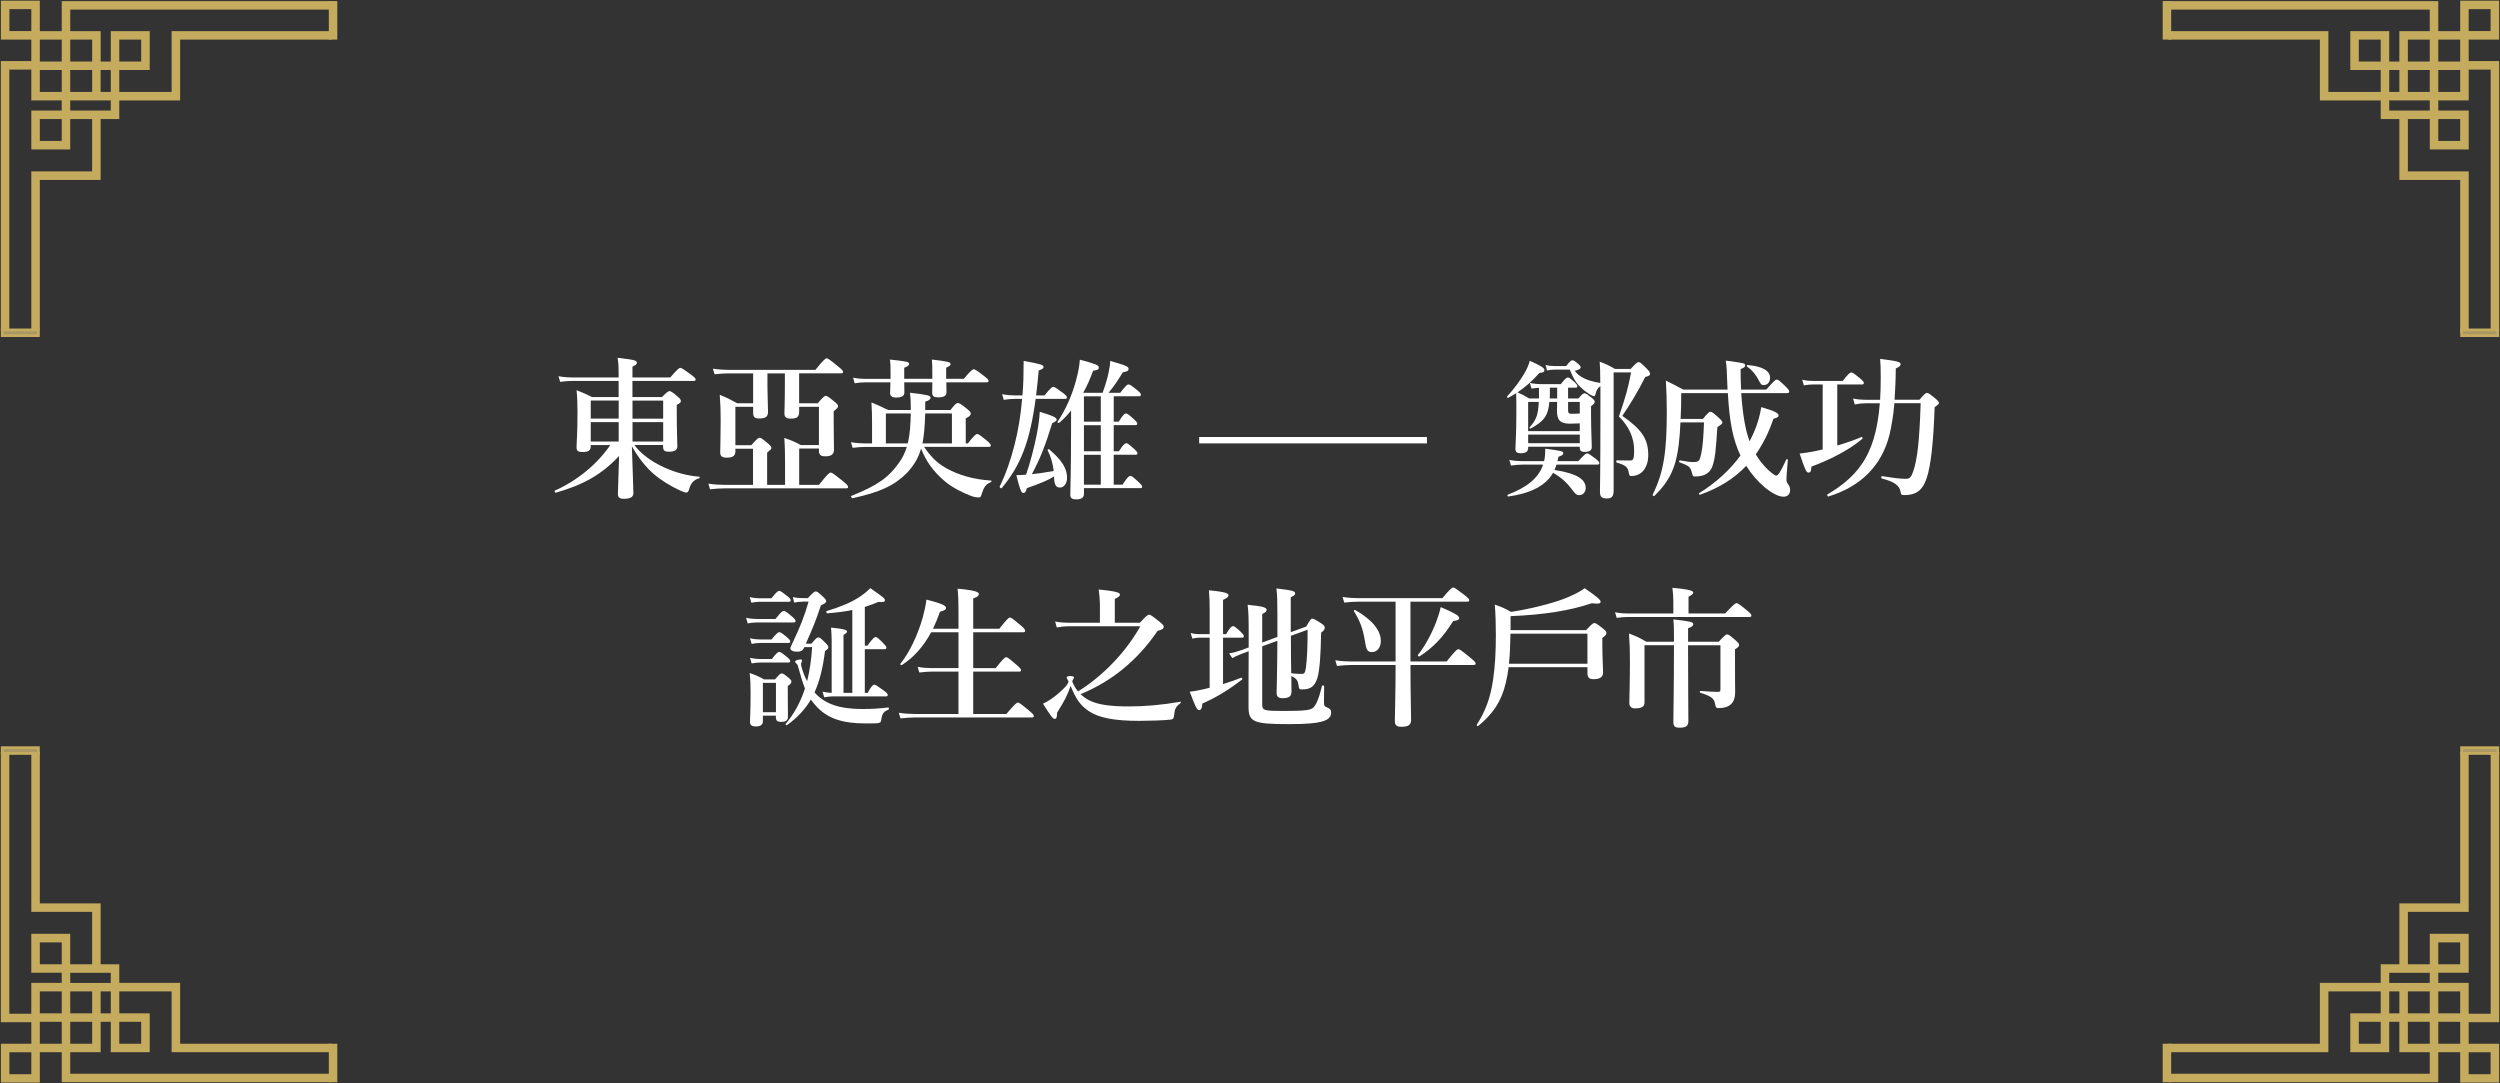 <?xml version="1.0" encoding="UTF-8"?>
<svg xmlns="http://www.w3.org/2000/svg" version="1.1" viewBox="0 0 1200 520">
  <rect x="0" y="0" width="1200" height="520" fill="#333333" stroke="none"/>
  <defs>
    <style>
      .cls-1 {
        fill: #c5ab5e;
      }

      .cls-1, .cls-2 {
        stroke: #c5ab5e;
        stroke-miterlimit: 10;
        stroke-width: 1.34px;
      }

      .cls-3 {
        fill: #aa9765;
      }

      .cls-4 {
        fill: #fff;
      }

      .cls-2 {
        fill: none;
      }
    </style>
  </defs>
  <!-- Generator: Adobe Illustrator 28.7.1, SVG Export Plug-In . SVG Version: 1.2.0 Build 142)  -->
  <g>
    <g id="_レイヤー_1" data-name="レイヤー_1">
      <g>
        <path class="cls-4" d="M304.55,213.63c2.84,4.01,8.02,7.87,14.07,10.64,5.39,2.48,11.44,4.15,16.98,4.52.36,0,.36.73,0,.8-2.33.58-3.94,2.19-4.67,4.74-.29,1.38-.88,2.11-1.46,2.11-.51,0-1.53-.36-2.92-.95-4.59-2.11-8.97-4.74-12.83-8.02-4.01-3.57-7.43-7.95-10.42-13.27.29,9.26.73,20.63.73,22.52s-1.6,2.7-4.45,2.7c-2.19,0-2.99-.65-2.99-2.33,0-1.89.37-10.06.58-18.22-8.82,9.33-17.42,13.85-30.4,17.64-.36.07-.8-.88-.44-1.02,10.79-4.81,20.34-12.68,26.6-21.87h-9.4v.73c0,1.9-1.17,2.62-4.01,2.62-1.97,0-2.77-.58-2.77-2.12,0-2.77.44-5.61.44-16.98,0-3.5-.07-7-.44-10.57,3.5,1.38,4.01,1.6,7.43,3.28h12.76v-7.73h-22.45c-1.68,0-3.35.15-5.61.44l-.8-2.7c2.55.44,4.52.58,6.41.58h22.45v-.44c0-5.03-.07-6.56-.51-8.97,8.31.95,9.26,1.24,9.26,2.41,0,.66-.51,1.02-2.11,1.82v5.18h18.15c3.43-4.01,4.3-4.59,4.81-4.59.66,0,1.53.58,5.1,3.21,1.68,1.24,2.26,1.82,2.26,2.33s-.22.73-.95.73h-29.38v7.73h14.14c2.48-2.41,3.06-2.84,3.64-2.84.73,0,1.31.44,3.86,2.55,1.17,1.02,1.6,1.53,1.6,2.11,0,.8-.36,1.09-1.97,1.97v3.28c0,8.67.29,14.58.29,16.55,0,1.82-1.24,2.62-4.01,2.62-2.19,0-2.84-.58-2.84-2.48v-.73h-13.78ZM283.56,192.27v8.67h13.41v-8.67h-13.41ZM296.97,202.62h-13.41v9.33h13.41v-9.33ZM303.6,200.95h14.72v-8.67h-14.72v8.67ZM318.33,211.95v-9.33h-14.72v9.33h14.72Z"/>
        <path class="cls-4" d="M383.61,193.58h8.89c2.7-3.13,3.28-3.57,3.86-3.57.73,0,1.31.44,4.16,2.77,1.31,1.09,1.75,1.6,1.75,2.19,0,.51-.22.95-2.11,2.41v2.84c0,8.02.15,13.7.15,15.53,0,2.48-1.39,3.28-4.23,3.28-2.19,0-2.99-.8-2.99-2.7v-1.02h-9.48v17.42h9.48c4.23-5.32,5.1-5.9,5.61-5.9.66,0,1.46.58,5.83,4.08,1.97,1.6,2.55,2.26,2.55,2.77s-.22.73-.95.73h-58.24c-2.11,0-4.23.15-7.07.44l-.8-2.7c3.06.44,5.39.58,7.73.58h13.7v-17.35h-8.46v1.31c0,2.19-1.46,2.99-4.08,2.99-2.26,0-3.21-.66-3.21-2.48,0-2.04.22-6.85.22-15.09,0-4.88-.07-7.65-.44-12.61,4.01,1.68,4.59,1.97,8.38,4.08h7.65v-14.36h-11.81c-2.04,0-4.01.14-6.71.44l-.8-2.7c3.06.44,5.32.58,7.58.58h41.62c4.01-4.96,4.88-5.54,5.39-5.54.66,0,1.46.58,5.47,3.86,1.82,1.46,2.41,2.11,2.41,2.62s-.22.73-.95.73h-20.12v14.36ZM368.37,179.22v6.2c0,4.52.29,10.21.29,12.1,0,2.48-1.09,3.35-4.23,3.35-2.11,0-2.92-.66-2.92-2.7v-2.92h-8.53v18.44h7.65c2.77-3.13,3.35-3.57,3.94-3.57.73,0,1.31.44,4.01,2.7,1.24,1.09,1.68,1.6,1.68,2.19,0,.51-.22.73-2.04,2.26v15.45h8.6v-10.93c0-3.86-.07-7.73-.36-11.59,3.72,1.31,4.3,1.53,7.95,3.43h8.67v-18.37h-9.48v2.33c0,2.55-1.02,3.35-4.16,3.35-1.97,0-2.92-.73-2.92-2.4,0-1.46.22-5.83.22-14.65v-4.66h-8.38Z"/>
        <path class="cls-4" d="M443.59,214.5c2.84,4.23,5.83,7.58,10.57,10.21,5.98,3.35,12.97,5.39,21.58,5.98.36,0,.22.58-.15.73-2.41,1.09-3.28,2.26-4.3,5.47-.44,1.68-.73,1.9-1.68,1.9-.58,0-2.04-.22-3.28-.66-4.16-1.53-9.4-4.23-12.68-7-5.69-4.74-9.4-10.13-11.52-15.82-1.38,4.74-3.57,8.24-6.92,11.81-6.05,5.98-12.32,8.97-25.95,12.03-.36.07-1.02-.95-.66-1.09,12.39-4.96,17.86-8.75,22.89-15.89,1.68-2.33,2.92-4.81,3.79-7.65h-19.9c-1.82,0-3.64.15-6.12.44l-.8-2.7c2.7.44,4.74.58,6.78.58h3.35v-9.4c0-3.43-.07-6.85-.29-10.28,3.79,1.6,4.37,1.89,8.02,3.64h10.86v-1.09c0-2.77-.07-4.3-.37-7.21,8.46,1.02,9.84,1.31,9.84,2.4,0,.8-.8,1.38-2.55,1.89v4.01h12.1c2.33-2.92,2.92-3.35,3.5-3.35.73,0,1.46.37,4.52,2.84,1.39,1.09,1.75,1.68,1.75,2.26,0,.73-.58,1.31-2.41,2.26v12.03h1.02c3.06-3.94,3.94-4.52,4.45-4.52.66,0,1.46.58,4.59,3.13,1.38,1.17,1.97,1.82,1.97,2.33s-.22.73-.95.73h-31.05ZM454.24,183.53c0,2.4.07,4.08.07,4.81,0,1.6-1.24,2.4-4.01,2.4-1.9,0-2.84-.58-2.84-2.11,0-.51.07-1.97.07-5.1h-13.49c.07,2.4.07,4.08.07,4.81,0,1.75-1.31,2.48-3.94,2.48-1.97,0-2.92-.66-2.92-2.26,0-.66.15-2.19.15-5.03h-12.54c-1.39,0-2.77.14-4.59.44l-.8-2.7c2.19.44,3.79.58,5.39.58h12.61v-1.97c0-4.16,0-4.96-.29-7.29,8.31.88,9.18,1.09,9.18,2.11,0,.66-.58,1.17-2.33,1.82v5.32h13.49c0-6.05,0-6.63-.22-9.26,7.87.95,8.97,1.17,8.97,2.26,0,.51-.44.87-2.11,1.68v5.32h8.46c3.35-4.01,4.23-4.59,4.74-4.59.66,0,1.53.58,4.96,3.21,1.6,1.24,2.19,1.82,2.19,2.33s-.22.73-.95.73h-19.32ZM425.22,198.47v14.36h10.5c1.17-4.67,1.31-9.55,1.46-14.36h-11.95ZM444.1,198.47c-.22,7.14-.66,11.08-1.31,14.36h14.14v-14.36h-12.83Z"/>
        <path class="cls-4" d="M497.11,191.47c-2.77,20.7-7.29,32.07-16.33,42.86-.22.29-1.09-.44-.95-.73,3.06-6.27,5.39-13.05,7.22-20.34,1.75-6.85,2.92-14.14,3.57-21.79h-3.57c-1.6,0-3.13.14-5.25.44l-.8-2.7c2.41.44,4.23.58,6.05.58h3.72l.07-.73c.36-4.45.51-8.96.51-15.82,8.09,1.46,9.55,1.89,9.55,2.91,0,.66-.51,1.02-2.33,1.68-.36,4.3-.8,8.31-1.24,11.95h4.08c2.77-3.5,3.64-4.08,4.15-4.08.66,0,1.53.58,4.59,2.84,1.38,1.09,1.97,1.68,1.97,2.19s-.22.73-.95.73h-14.07ZM492.88,234.33c-.36,1.68-.88,2.33-1.68,2.33-.95,0-1.68-1.68-3.35-8.6,1.46,0,2.99-.07,4.67-.22,2.04-5.98,3.86-12.9,5.1-19.17.8-4.15,1.31-7.95,1.46-11.01,5.9,1.75,8.16,2.77,8.16,3.79q0,.65-2.19,1.68c-3.13,10.35-5.9,17.35-9.77,24.49,3.5-.44,7-.88,10.5-1.53-.44-3.79-1.38-6.85-2.92-9.99-.15-.29.44-.66.73-.44,6.12,5.25,8.6,9.18,8.6,13.7,0,2.62-1.46,4.67-3.43,4.67-1.75,0-2.62-1.24-2.77-4.16,0-.44,0-.8-.07-1.17-2.84,1.82-6.56,3.35-13.05,5.61ZM529.25,188.55c1.31-3.64,2.19-6.63,2.77-9.19.51-2.26.8-4.23.88-6.12,7.65,2.19,8.82,2.7,8.82,3.86,0,.87-.66,1.24-2.77,1.6-2.48,4.08-4.01,6.41-6.85,9.84h5.61c2.77-3.57,3.35-4.01,3.94-4.01.73,0,1.31.44,4.23,2.77,1.31,1.09,1.75,1.6,1.75,2.19,0,.51-.29.73-1.09.73h-11.95v12.17h2.41c2.04-3.35,2.92-3.94,3.43-3.94.66,0,1.38.58,3.86,2.77,1.02.95,1.6,1.6,1.6,2.11s-.22.73-.95.73h-10.35v12.54h2.48c2.11-3.28,2.99-3.86,3.5-3.86.66,0,1.38.58,3.79,2.7,1.02.95,1.6,1.6,1.6,2.11s-.22.73-.95.73h-10.42v14.36h4.23c2.33-3.64,3.21-4.23,3.72-4.23.66,0,1.38.58,4.01,2.99,1.09,1.02,1.68,1.68,1.68,2.19s-.22.73-.95.73h-26.97v2.62c0,1.97-1.24,2.77-3.79,2.77-1.82,0-2.77-.58-2.77-2.12,0-5.25.36-10.5.36-31.63v-8.89c-1.75,2.19-3.64,4.16-5.69,5.9-.29.22-1.02-.22-.8-.51,3.79-5.54,7-12.83,8.89-19.9.95-3.43,1.6-6.85,1.82-9.91,7.44,1.97,9.11,2.62,9.11,3.79,0,.88-.51,1.17-2.77,1.53-1.31,3.72-2.84,7.22-4.74,10.57h9.33ZM528.38,202.4v-12.17h-8.09v12.17h8.09ZM520.29,216.62h8.09v-12.54h-8.09v12.54ZM520.29,232.65h8.09v-14.36h-8.09v14.36Z"/>
        <path class="cls-4" d="M684.93,212.83h-109.33v-3.06h109.33v3.06Z"/>
        <path class="cls-4" d="M738.69,186.15c-1.09.07-2.26.15-3.57.37l-.8-2.7c2.26.44,3.94.58,5.61.58h9.26c1.97-2.62,2.84-3.21,3.35-3.21.66,0,1.38.58,3.28,2.26.73.73,1.31,1.39,1.31,1.9s-.22.73-.95.73h-3.5v5.18h4.96c1.75-2.04,2.33-2.48,2.92-2.48.73,0,1.31.44,3.5,2.19.95.8,1.39,1.31,1.39,1.9,0,.66-.44,1.09-1.75,2.11v3.21c0,8.6.36,14.51.36,16.4,0,1.6-1.17,2.33-3.35,2.33-1.68,0-2.41-.58-2.41-1.75v-.73h-24.78v.58c0,1.75-1.24,2.55-3.57,2.55-1.82,0-2.55-.58-2.55-2.26,0-2.19.44-6.63.44-15.6,0-4.37.07-6.78-.07-11.01-1.17.8-2.48,1.53-3.79,2.26-.29.15-.8-.36-.58-.65,3.43-3.72,6.12-7.51,8.09-10.72,1.46-2.48,2.41-4.66,2.77-6.41,5.18,2.26,7.07,3.43,7.07,4.45,0,.88-.58,1.24-2.41,1.38-3.5,3.94-6.85,6.85-10.5,9.33,2.55,1.17,3.13,1.46,5.54,2.92h4.74v-5.1ZM747.14,223.03c-.29.88-.58,1.68-1.02,2.55,11.44,1.75,15.02,4.81,15.02,8.67,0,1.97-1.31,3.43-3.06,3.43-1.09,0-1.82-.44-2.92-1.9-2.92-4.08-5.69-6.56-9.69-8.82-.58.95-1.17,1.82-1.82,2.62-3.94,4.59-10.35,7.44-19.68,8.75-.36.07-.58-.73-.22-.88,9.48-3.64,14.87-8.16,16.91-14.43h-9.99c-1.6,0-3.21.15-5.39.44l-.8-2.7c2.41.44,4.15.58,5.98.58h10.71c.44-1.82.58-3.86.51-5.98,7.73,1.02,8.67,1.24,8.67,2.11,0,.8-.29,1.02-2.33,1.82-.15.73-.22,1.38-.44,2.04h10.06c2.77-3.13,3.64-3.72,4.16-3.72.66,0,1.46.58,4.15,2.62,1.17.95,1.75,1.53,1.75,2.04s-.22.73-.95.73h-19.61ZM733.51,192.93v14h24.78v-3.72c-1.6.07-3.94.15-4.67.15-4.59,0-6.27-1.53-6.27-6.2,0-1.09.07-2.7.07-4.23h-3.72c-.58,6.85-2.84,9.4-8.97,12.76-.29.15-.73-.29-.51-.58,2.99-3.35,4.08-5.61,4.37-11.96v-.22h-5.1ZM758.3,208.6h-24.78v4.15h24.78v-4.15ZM768.21,185.35c-1.17.73-1.9,1.82-2.33,3.64-.15.88-.36,1.17-.87,1.17-.29,0-1.02-.29-1.97-.88-1.38-.88-2.84-1.97-4.01-3.13-2.41-2.11-3.72-4.3-5.54-8.75h-6.92c-1.9.07-2.84.14-4.01.44l-.66-2.7c1.38.44,2.33.51,4.23.58h5.61c2.11-2.62,2.41-2.77,3.06-2.77.51,0,1.09.29,2.7,1.68.87.73,1.24,1.31,1.24,1.75,0,.58-.95,1.17-2.84,1.6,1.02,1.53,2.62,2.77,4.81,3.79,2.11.95,4.59,1.6,7.43,2.04,0-5.32-.07-7.14-.29-10.21,3.57,1.38,4.15,1.68,7.36,3.5h7.51c2.62-2.84,3.21-3.28,3.79-3.28.73,0,1.24.44,3.94,3.13,1.17,1.24,1.6,1.82,1.6,2.4,0,.8-.36,1.09-2.33,1.61-3.86,7.65-7.14,12.9-11.01,18.66,9.4,6.56,12.46,11.15,12.46,18.8,0,2.99-.8,5.54-2.19,7.29-1.38,1.75-3.43,2.77-5.9,2.77-.95,0-1.02-.14-1.39-2.19-.51-2.26-1.75-3.13-5.61-4.23-.36-.07-.36-1.09,0-1.09,2.19.07,4.81.07,6.41.07.58,0,.95-.07,1.24-.44.51-.51.66-1.82.66-4.59,0-5.83-2.48-11.37-7.29-16.11,3.35-9.84,4.37-13.56,5.83-21.14h-8.38v56.71c0,2.77-.88,3.79-3.21,3.79-2.48,0-3.35-.66-3.35-3.35,0-2.99.22-6.71.22-38.92v-11.66ZM747.44,191.25v-5.18h-3.5v1.46c0,1.38,0,2.62-.07,3.72h3.57ZM752.68,196.94c0,1.24.37,1.68,1.68,1.68,1.75,0,3.06-.07,3.94-.15v-5.54h-5.61v4.01Z"/>
        <path class="cls-4" d="M829.23,187.02c-.07-1.09-.07-2.19-.15-3.35-.22-5.47-.22-7.73-.73-10.57,8.97,1.17,9.33,1.24,9.33,2.33,0,.66-.66,1.24-2.19,1.68,0,3.57.07,6.85.22,9.91h12.1c3.86-4.37,4.45-4.81,5.03-4.81.73,0,1.24.44,4.23,3.28,1.31,1.31,1.75,1.9,1.75,2.48,0,.51-.29.73-1.09.73h-21.94c.73,10.72,2.04,17.79,4.01,23.11.8-1.46,1.46-2.92,2.11-4.37,1.68-3.86,2.84-7.87,3.5-12.03,6.2,1.82,8.31,2.84,8.31,4.01,0,.73-.51,1.02-2.48,1.6-2.19,6.49-5.03,12.17-8.46,17.06,1.6,2.77,3.64,5.32,6.05,7.58,1.9,1.68,3.13,2.62,3.72,2.62,1.02,0,2.04-1.68,4.88-7.73.15-.36.73-.14.73.22-.58,6.85-.66,8.16-.66,9.11,0,1.31.07,1.46,1.02,2.92.51.8.73,1.46.73,2.41,0,1.97-1.17,3.21-3.13,3.21-2.41,0-5.54-1.68-8.82-4.3-3.57-2.99-6.63-6.56-9.11-10.5-5.83,6.12-13.12,10.64-22.16,13.85-.36.14-.73-.51-.44-.73,8.16-5.1,14.87-11.23,19.83-18.08-3.64-7.8-5.25-15.89-6.05-29.96h-22.38c0,4.81-.07,8.16-.29,12.39h10.71c2.41-2.99,2.99-3.43,3.57-3.43.73,0,1.31.44,4.08,2.92,1.24,1.17,1.68,1.68,1.68,2.26,0,.51-.22.73-2.41,2.19-.73,11.59-1.09,14.72-2.26,18.44-.58,1.9-1.68,3.21-3.13,4.08-1.39.8-3.21,1.17-5.39,1.17-.95,0-1.09-.29-1.46-1.97-.8-2.7-1.24-3.06-5.98-4.88-.36-.14-.07-.95.29-.88,3.86.66,4.96.8,6.2.8,2.92,0,3.28-.44,4.08-4.52.58-2.84.95-6.78,1.24-14.51h-11.3c-.36,8.24-1.09,14.51-2.62,19.68-1.97,6.49-5.17,11.01-9.99,15.67-.29.22-.87-.37-.73-.66,2.62-5.32,4.37-10.5,5.39-16.84,1.02-6.12,1.39-13.41,1.39-23.03,0-5.69-.15-9.7-.44-14.87,4.01,1.97,4.59,2.26,8.31,4.3h21.28ZM846.58,184.84c-.95,0-1.17-.22-1.89-1.39-1.75-3.5-3.64-5.83-6.05-7.43-.29-.22-.22-.8.15-.8,7.43.58,10.86,2.92,10.86,6.12,0,2.04-1.24,3.5-3.06,3.5Z"/>
        <path class="cls-4" d="M874.9,184.54h-4.67c-1.31,0-2.62.15-4.37.44l-.8-2.7c2.04.44,3.57.58,5.1.58h14.36c2.7-3.5,3.57-4.08,4.08-4.08.66,0,1.46.58,4.23,2.84,1.24,1.02,1.82,1.68,1.82,2.19s-.22.73-.95.73h-11.81v29.3c4.3-1.24,8.46-2.7,11.66-4.08.36-.15.66.66.36.88-5.9,4.96-14.14,9.48-24.42,13.34-.15,2.33-.44,2.84-1.38,2.84-1.09,0-1.53-.95-4.3-9.11,2.26-.22,4.96-.66,7.8-1.24,1.09-.22,2.19-.51,3.28-.73v-31.2ZM909.31,193.58c-.51,5.76-1.24,10.21-2.26,14.72-3.64,15.02-13.63,25.15-29.45,30.03-.36.07-.73-.8-.44-1.02,7-4.08,12.25-8.53,16.18-14.07,5.25-7.43,7.95-16.76,8.97-29.67h-6.78c-1.6,0-3.13.15-5.25.58l-.8-2.84c2.33.44,4.01.58,5.76.58h7.22c.22-3.43.29-7.14.29-11.15s-.07-5.83-.29-8.46c8.38,1.02,9.84,1.46,9.84,2.55,0,.73-.58,1.24-2.33,2.04,0,1.68-.07,3.21-.07,4.66-.15,3.94-.29,7.36-.51,10.35h11.95c2.41-2.77,2.99-3.28,3.57-3.28.73,0,1.31.44,4.08,2.7,1.24,1.02,1.68,1.53,1.68,2.11,0,.51-.22.73-2.04,2.04-.58,16.69-1.75,27.7-3.79,33.97-.88,2.62-1.97,4.59-3.43,5.9-1.82,1.61-4.23,2.33-7.36,2.33-1.38,0-1.6-.29-1.82-1.75-.51-2.92-3.21-4.81-8.97-6.2-.36-.07-.29-1.24.07-1.17,5.1.8,8.31,1.31,11.52,1.31,1.82,0,2.48-.73,3.5-3.57,1.97-5.76,2.99-14.58,3.57-32.73h-12.61Z"/>
        <path class="cls-4" d="M372.24,297.1c2.55-3.28,3.43-3.86,3.94-3.86.66,0,1.46.58,4.01,2.7,1.09.95,1.68,1.6,1.68,2.12s-.22.73-.95.73h-17.93c-1.24,0-2.48.14-4.08.44l-.8-2.7c1.97.44,3.43.58,4.88.58h9.26ZM370.28,287.18c2.33-2.99,3.21-3.57,3.72-3.57.66,0,1.46.58,3.94,2.55,1.02.8,1.6,1.46,1.6,1.97s-.22.73-.95.73h-13.92c-1.24,0-2.41.15-4.01.44l-.8-2.7c1.89.44,3.35.58,4.81.58h5.61ZM366.19,343.53v2.62c0,1.75-1.17,2.55-3.43,2.55-1.75,0-2.77-.58-2.77-2.19,0-2.26.29-4.59.29-13.85,0-3.21-.07-6.41-.44-9.62,3.28,1.17,3.79,1.39,6.92,3.06h5.25c2.04-2.41,2.62-2.84,3.21-2.84.73,0,1.31.44,3.35,2.12.88.73,1.31,1.24,1.31,1.82,0,.66-.36,1.09-1.75,2.11v2.48c0,6.49.07,11.01.07,12.46s-1.09,2.26-3.21,2.26c-1.75,0-2.55-.58-2.55-1.97v-1.02h-6.27ZM370.35,306.94c2.33-2.92,3.21-3.5,3.72-3.5.66,0,1.46.58,3.72,2.48.95.8,1.53,1.46,1.53,1.97s-.22.73-.95.73h-13.56c-1.24,0-2.41.15-4.01.44l-.8-2.7c1.9.44,3.35.58,4.81.58h5.54ZM370.49,316.34c2.11-2.84,2.99-3.43,3.5-3.43.66,0,1.46.58,3.79,2.48.95.73,1.53,1.38,1.53,1.89s-.22.73-.95.73h-13.48c-1.24,0-2.48.15-4.08.44l-.8-2.7c1.97.44,3.43.58,4.88.58h5.61ZM372.46,327.78h-6.27v14.07h6.27v-14.07ZM391.12,332.52c4.88,5.47,12.1,7.8,22.6,7.8,4.45,0,7.36-.14,12.68-.73.36-.07.36.95,0,1.09-2.33.88-2.99,1.89-3.43,4.96-.15,1.02-.44,1.38-2.04,1.53-1.09.07-2.84.07-5.69.07-10.79,0-17.64-2.33-22.96-7.73-1.17-1.24-2.19-2.48-3.06-3.72-2.84,4.81-6.56,8.75-11.52,12.32-.29.22-.8-.37-.58-.66,4.08-4.81,7.14-10.42,9.26-16.98-1.09-2.7-2.11-6.05-3.35-10.71-.22-.73-.29-.88-.8-1.31-.44-.36-.58-.51-.58-.88,0-.51,1.38-1.02,2.55-1.02.51,0,.8.22.8.58,0,.14-.51,1.24-.51,1.6,0,.29.07.65.15,1.09.73,2.7,1.68,5.1,2.77,7.14,1.24-4.88,2.04-10.28,2.41-16.33h-3.72c-.8,1.75-1.6,2.19-3.72,2.19-1.75,0-2.99-.66-2.99-1.6,0-.51.29-1.17,1.09-2.77,3.57-7.51,5.47-12.1,7.65-19.68h-2.33c-2.33.07-3.5.22-4.59.51l-.66-2.7c1.53.37,2.84.51,5.1.51h2.11c2.62-2.77,3.21-3.21,3.79-3.21.73,0,1.24.44,3.57,2.62,1.02.95,1.46,1.53,1.46,2.11s-.51,1.02-2.55,1.97c-2.33,7.14-3.86,10.79-7.22,18.37h2.7c2.11-2.55,2.7-2.99,3.28-2.99.73,0,1.24.44,3.43,2.62.95.95,1.39,1.53,1.39,2.11s-.22.88-1.6,1.82c-1.02,8.02-2.55,14.43-5.03,19.83l.15.15ZM409.13,292.8c-3.5.73-7.36,1.24-12.1,1.6-.36,0-.58-1.02-.22-1.09,6.49-1.97,11.59-4.08,15.53-6.63,2.11-1.38,3.86-2.77,5.39-4.38,6.63,4.67,7,4.88,7,5.83,0,.66-.58,1.09-3.13.8-2.19.95-4.3,1.68-6.49,2.4v18.59h1.24c2.55-3.57,3.43-4.15,3.94-4.15.66,0,1.31.58,3.64,2.91.95.95,1.53,1.68,1.53,2.19s-.22.73-.95.73h-9.4v20.99h1.38c1.75-3.35,2.62-3.94,3.13-3.94.66,0,1.53.58,4.52,2.77,1.38,1.02,1.97,1.6,1.97,2.12s-.22.73-.95.73h-25.37c-1.24,0-2.48.14-4.16.44l-.8-2.7c1.75.36,3.06.51,4.37.58v-25.22c0-1.9-.15-3.94-.29-6.12,7.07.66,7.65,1.31,7.65,1.89,0,.51-.51,1.02-1.68,1.6v27.84h4.23v-39.8Z"/>
        <path class="cls-4" d="M467.13,320.71h10.79c3.64-4.66,4.52-5.25,5.03-5.25.66,0,1.38.58,4.96,3.64,1.6,1.38,2.19,2.04,2.19,2.55s-.22.73-.95.73h-22.01v20.34h15.89c4.15-4.88,5.03-5.47,5.54-5.47.66,0,1.46.58,5.32,3.79,1.75,1.46,2.33,2.11,2.33,2.62s-.22.73-.95.73h-56.05c-2.11,0-4.23.15-7,.44l-.8-2.7c3.06.44,5.39.58,7.73.58h20.92v-20.34h-12.68c-1.82,0-3.64.14-6.12.44l-.8-2.7c2.62.44,4.59.58,6.56.58h13.05v-17.2h-13.12c-3.72,6.85-8.38,12.1-14.07,15.74-.29.22-.95-.29-.73-.58,4.45-5.47,8.46-14.07,10.79-22.38.8-2.92,1.39-5.76,1.75-8.46,6.78,1.75,9.4,2.77,9.4,3.94,0,.88-.8,1.31-2.92,1.89-1.02,2.92-2.11,5.61-3.35,8.16h12.25v-8.89c0-4.23-.15-7.73-.44-10.35,9.26.88,10.21,1.75,10.21,2.62,0,.8-.88,1.46-2.7,2.04v14.58h12.54c3.72-4.81,4.59-5.39,5.1-5.39.66,0,1.38.58,5.1,3.72,1.68,1.38,2.19,2.11,2.19,2.62s-.22.73-.95.73h-23.98v17.2Z"/>
        <path class="cls-4" d="M547.14,298.92c3.21-3.43,3.79-3.86,4.37-3.86.73,0,1.38.44,4.96,3.28,1.68,1.38,2.11,1.89,2.11,2.48,0,.95-.73,1.46-2.92,1.97-9.48,13.92-21.72,24.13-36.96,30.4,1.09,1.09,2.41,2.04,3.86,2.84,4.3,2.26,10.42,3.06,19.39,3.06,7.73,0,15.96-.73,24.64-2.26.37-.07.29.51,0,.73-2.26,1.6-2.77,2.84-3.06,6.05-.15,1.09-.29,1.68-1.82,1.82-3.13.36-10.13.58-14.87.58-12.17,0-19.54-1.46-24.42-4.81-3.94-2.77-5.83-5.47-8.53-11.95-1.68,4.74-2.55,6.49-6.49,12.83,0,2.48-.44,2.99-1.17,2.99-.8,0-1.68-1.09-5.61-7.29,1.38-.66,2.7-1.38,3.94-2.26,1.9-1.24,5.25-4.08,7.14-6.2.73-.88,1.17-1.82,1.17-2.26s-.87-1.17-.87-1.89c0-.51.87-.66,1.75-.66s1.75.15,1.75.66c0,.66-.8,1.38-.8,1.82,0,.22.15.66.44,1.24.66,1.38,1.38,2.55,2.33,3.64,12.1-7.51,23.18-19.17,29.88-31.27h-34.33c-1.75,0-3.43.14-5.76.58l-.8-2.84c2.55.44,4.52.58,6.41.58h15.09v-8.96c-.07-2.33-.22-4.66-.58-7,9.33.88,10.2,1.68,10.2,2.48,0,.66-.87,1.31-2.48,2.04v11.44h12.03Z"/>
        <path class="cls-4" d="M587.04,328.37c3.06-.95,6.12-2.04,8.75-3.06.36-.14.66.66.36.88-6.2,4.81-11.95,8.38-19.02,11.52-.15,2.26-.58,3.13-1.6,3.13s-1.9-1.97-4.45-8.82c1.53-.15,3.72-.51,6.27-1.09,1.02-.22,2.11-.51,3.28-.8v-24.05h-4.88c-1.02,0-2.04.14-3.43.44l-.8-2.7c1.6.44,2.77.58,3.94.58h5.18v-10.71c0-4.81-.07-7.07-.36-10.35,8.53.8,9.4,1.6,9.4,2.4,0,.73-.58,1.24-2.62,2.19v16.47h1.46c1.9-3.28,2.77-3.86,3.28-3.86.66,0,1.38.58,3.72,2.7.95.95,1.53,1.6,1.53,2.12s-.22.73-.95.73h-9.04v22.3ZM613.14,294.04c0-5.76-.07-7.87-.44-11.59,7.95.95,8.97,1.31,8.97,2.41,0,.66-.51,1.09-2.11,1.82v16.76l7.43-2.7c1.9-3.35,2.33-3.79,2.92-3.79.51,0,1.31.36,4.3,2.26,1.17.8,1.68,1.31,1.68,2.11,0,.73-.29,1.17-1.75,2.41-.22,11.15-.66,17.79-1.82,21.79-.73,2.26-1.68,3.64-2.99,4.45-1.17.73-2.7.95-4.52.95-1.09,0-1.31-.22-1.46-1.68-.36-2.62-.87-3.43-3.5-4.74,0,3.43.07,5.98.07,7.51,0,2.26-1.24,3.13-4.3,3.13-1.89,0-2.84-.73-2.84-2.48s.29-9.84.37-25.07l-7.29,2.62v27.77c0,3.13.8,3.28,10.71,3.28,9.4,0,12.32-.37,13.63-1.46,1.46-1.17,2.84-4.3,4.37-10.57.07-.37,1.02-.22,1.02.14,0,2.55-.07,5.03-.07,7.58,0,1.82.15,2.04,1.46,2.62,1.46.58,1.97,1.24,1.97,2.48,0,1.89-1.09,3.21-3.72,4.08-3.06,1.02-8.24,1.46-16.18,1.46-17.57,0-19.75-1.02-19.75-8.38,0-11.3,0-19.46.07-26.61l-3.57,1.31c-1.53.58-3.28,1.39-4.3,1.97l-1.53-2.26c2.33-.36,3.64-.8,5.17-1.31l4.23-1.53v-7.22c0-6.34-.07-9.77-.51-13.27,7.07.73,9.11,1.24,9.11,2.4,0,.73-.44,1.24-2.11,2.04v13.7l7.29-2.7v-11.74ZM619.63,307.16c0,5.32.07,10.64.15,15.96,1.75.29,3.72.36,5.03.36,1.38,0,1.68-.65,2.04-3.13.58-4.16.8-10.57.8-18.08l-8.02,2.92v1.97Z"/>
        <path class="cls-4" d="M677.03,317.51h17.35c4.23-5.32,5.1-5.9,5.61-5.9.66,0,1.46.58,5.76,4.08,1.97,1.6,2.55,2.26,2.55,2.77s-.22.73-.95.73h-30.32v.95c0,13.85.29,19.75.29,25.51,0,2.33-1.46,3.21-4.59,3.21-2.33,0-3.21-.73-3.21-2.84,0-1.97.36-13.78.36-25.8v-1.02h-21.14c-2.11,0-4.23.14-7,.44l-.8-2.7c3.06.44,5.39.58,7.73.58h21.21v-28.72h-17.93c-2.04,0-4.01.15-6.71.44l-.8-2.7c2.99.44,5.25.58,7.51.58h40.38c3.79-4.52,4.67-5.1,5.18-5.1.66,0,1.46.58,5.39,3.57,1.75,1.38,2.33,1.97,2.33,2.48s-.22.73-.95.73h-27.26v28.72ZM658.58,312.99c-2.19,0-2.77-.95-3.43-5.32-.95-5.98-2.33-9.55-5.25-14.29-.22-.29.29-.73.58-.58,8.09,4.59,12.32,9.77,12.32,14.87,0,3.06-1.75,5.32-4.23,5.32ZM697.51,298.12c-4.67,7.58-9.62,12.76-16.18,16.98-.29.22-.95-.44-.73-.73,3.35-4.15,6.63-10.2,8.82-15.96.95-2.48,1.68-4.88,2.11-7,6.42,2.7,8.89,4.16,8.89,5.18,0,.88-.73,1.24-2.92,1.53Z"/>
        <path class="cls-4" d="M761.32,302.49c2.77-2.99,3.35-3.43,3.94-3.43.73,0,1.38.44,4.15,2.62,1.24,1.02,1.68,1.53,1.68,2.11,0,.8-.51,1.38-1.97,2.4v3.5c0,6.2.36,10.71.36,12.97s-1.38,3.35-4.59,3.35c-2.11,0-2.92-.8-2.92-3.06v-2.7h-37.83c-.37,2.84-.8,5.32-1.39,7.65-2.19,9.11-6.2,14.72-13.19,20.55-.29.29-.87-.29-.66-.66,4.08-6.34,6.56-12.9,7.8-21.65.88-5.9,1.31-12.83,1.31-21.28,0-5.83-.15-10.13-.51-14.65,3.86,1.38,4.37,1.6,7.8,3.5,8.67-1.31,19.39-3.94,25.73-6.41,4.23-1.68,7.65-3.43,9.62-4.96,6.2,4.3,7.65,5.61,7.65,6.56,0,.58-.58,1.17-4.23.65-10.5,3.57-23.11,5.54-39,6.2v6.71h36.23ZM725.02,304.17c-.07,4.81-.22,9.62-.73,14.43h37.68v-14.43h-36.96Z"/>
        <path class="cls-4" d="M803.2,288.5c0-1.82-.15-3.86-.44-6.34,9.18.8,9.99,1.6,9.99,2.33,0,.58-.8,1.24-2.26,1.89v8.09h17.57c4.08-4.37,4.96-4.96,5.47-4.96.66,0,1.46.58,4.96,3.43,1.6,1.31,2.19,1.97,2.19,2.48s-.22.73-.95.73h-58.61c-1.53,0-3.06.15-5.1.44l-.8-2.7c2.33.44,4.15.58,5.9.58h22.09v-5.98ZM810.27,309.71c0,18.95.15,32,.15,36.37,0,2.4-1.17,3.21-4.15,3.21-2.41,0-3.06-.66-3.06-2.92,0-3.86.29-14.94.29-36.66h-14.14v27.55c0,1.68-1.09,2.77-4.52,2.77-1.68,0-2.77-.8-2.77-2.7,0-2.7.29-8.82.29-19.9,0-5.54-.07-7.73-.44-13.34,4.01,1.53,4.59,1.82,8.31,3.94h13.27v-2.7c0-5.03-.07-5.76-.29-8.02,8.38.95,9.55,1.24,9.55,2.33,0,.73-.66,1.24-2.48,1.97v6.41h14.72c2.84-3.06,3.43-3.5,4.01-3.5.73,0,1.31.44,4.08,2.84,1.24,1.09,1.68,1.6,1.68,2.19,0,.73-.51,1.24-1.97,2.12v4.01c0,12.83.07,14.58.07,16.77,0,2.4-.66,4.23-1.89,5.47-1.31,1.31-3.35,1.97-6.05,1.97-1.09,0-1.31-.22-1.6-1.6-.51-2.77-1.24-3.94-7.14-5.76-.37-.07-.37-.88,0-.88,3.72.29,6.34.44,8.31.44,1.09,0,1.31-.22,1.31-1.31v-21.06h-15.53Z"/>
      </g>
      <g>
        <g id="_グループ_341" data-name="グループ_341">
          <path id="_パス_192" data-name="パス_192" class="cls-3" d="M56.59,30.19v-11.86h11.86v11.86h-11.86ZM47.64,44.79v-11.86h6.2v11.86h-6.2ZM33.04,53.73v-6.2h20.8v6.2h-20.8ZM33.04,44.79v-11.86h11.86v11.86h-11.86ZM33.04,30.19v-11.86h11.86v11.86h-11.86ZM18.44,68.33v-11.86h11.86v11.86h-11.86ZM18.44,44.79v-11.86h11.86v11.86h-11.86ZM18.44,30.19v-11.86h11.86v11.86h-11.86ZM3.84,15.59V3.74h11.86v11.86H3.84ZM1.07,158.35h2.74V32.73h11.89v14.8h14.59v6.2h-14.59v17.34h17.33v-14.6h11.86v26.48H15.7v75.39h2.74v-72.65h29.19v-29.22h8.95v-8.94h29.2v-29.2h72.71v-2.74h-75.45v29.19h-26.46v-11.86h14.6V15.59h-17.34v14.6h-6.21v-14.6h-14.6V3.94h125.45V1.2H30.3v14.4h-11.86V1H1.1v17.34h14.6v11.65H1.07v128.37Z"/>
          <g id="_グループ_335" data-name="グループ_335">
            <g id="_グループ_334" data-name="グループ_334">
              <path id="_パス_193" data-name="パス_193" class="cls-1" d="M30.3,56.48v11.85h-11.86v-11.85h11.86ZM44.9,18.34v11.85h-11.86v-11.86h11.86ZM30.3,32.94v11.86h-11.86v-11.86h11.86ZM44.9,32.94v11.86h-11.86v-11.86h11.86ZM53.84,32.94v11.86h-6.21v-11.86h6.21ZM56.59,30.19v-11.86h11.85v11.86h-11.85ZM46.27,47.53h7.57v6.2h-20.8v-6.2h13.23ZM3.84,15.59V3.73h11.86v11.86H3.84ZM30.3,18.33v11.86h-11.86v-11.86h11.86ZM18.44,158.36v-72.65h29.2v-29.22h8.95v-8.94h29.2v-29.2h72.71v-2.74h-75.45v29.19h-26.46v-11.86h14.6V15.6h-17.34v14.6h-6.2v-14.6h-14.6V3.94h125.45V1.2H30.3v14.4h-11.86V1H1.1v17.34h14.6v11.65H1.07v128.37h2.74V32.73h11.89v14.8h14.59v6.2h-14.59v17.34h17.33v-14.6h11.86v26.48H15.7v75.4h2.74Z"/>
            </g>
          </g>
          <rect id="_長方形_49" data-name="長方形_49" class="cls-3" x="1.07" y="158.36" width="17.34" height="2.74"/>
          <g id="_グループ_337" data-name="グループ_337">
            <g id="_グループ_336" data-name="グループ_336">
              <rect id="_長方形_50" data-name="長方形_50" class="cls-2" x="1.08" y="158.36" width="17.34" height="2.74"/>
            </g>
          </g>
          <rect id="_長方形_52" data-name="長方形_52" class="cls-3" x="158.5" y="1.19" width="2.74" height="17.14"/>
          <g id="_グループ_339" data-name="グループ_339">
            <g id="_マスクグループ_338" data-name="マスクグループ_338">
              <rect id="_長方形_53" data-name="長方形_53" class="cls-1" x="158.5" y="1.19" width="2.74" height="17.14"/>
            </g>
          </g>
        </g>
        <g id="_グループ_527" data-name="グループ_527">
          <path id="_パス_192-2" data-name="パス_192-2" class="cls-3" d="M1143.41,30.19v-11.86h-11.86v11.86h11.86ZM1152.36,44.79v-11.86h-6.2v11.86h6.2ZM1166.96,53.73v-6.2h-20.8v6.2h20.8ZM1166.96,44.79v-11.86h-11.86v11.86h11.86ZM1166.96,30.19v-11.86h-11.86v11.86h11.86ZM1181.56,68.33v-11.86h-11.86v11.86h11.86ZM1181.56,44.79v-11.86h-11.86v11.86h11.86ZM1181.56,30.19v-11.86h-11.86v11.86h11.86ZM1196.16,15.59V3.74h-11.86v11.86h11.86ZM1198.93,158.35h-2.74V32.73h-11.88v14.8h-14.6v6.2h14.6v17.34h-17.34v-14.6h-11.86v26.48h29.2v75.39h-2.74v-72.65h-29.2v-29.22h-8.95v-8.94h-29.2v-29.2h-72.71v-2.74h75.45v29.19h26.46v-11.86h-14.6V15.59h17.34v14.6h6.21v-14.6h14.6V3.94h-125.45V1.2h128.2v14.4h11.86V1h17.34v17.34h-14.6v11.65h14.63v128.37Z"/>
          <g id="_グループ_335-2" data-name="グループ_335-2">
            <g id="_グループ_334-2" data-name="グループ_334-2">
              <path id="_パス_193-2" data-name="パス_193-2" class="cls-1" d="M1169.7,56.48v11.85h11.86v-11.85h-11.86ZM1155.1,18.34v11.85h11.86v-11.86h-11.86ZM1169.7,32.94v11.86h11.86v-11.86h-11.86ZM1155.1,32.94v11.86h11.86v-11.86h-11.86ZM1146.16,32.94v11.86h6.2v-11.86h-6.2ZM1143.41,30.19v-11.86h-11.85v11.86h11.85ZM1153.73,47.53h-7.57v6.2h20.8v-6.2h-13.23ZM1196.16,15.59V3.73h-11.86v11.86h11.86ZM1169.7,18.33v11.86h11.86v-11.86h-11.86ZM1181.56,158.36v-72.65h-29.2v-29.22h-8.95v-8.94h-29.2v-29.2h-72.71v-2.74h75.45v29.19h26.46v-11.86h-14.6V15.6h17.34v14.6h6.2v-14.6h14.6V3.94h-125.45V1.2h128.2v14.4h11.86V1h17.34v17.34h-14.6v11.65h14.63v128.37h-2.74V32.73h-11.88v14.8h-14.6v6.2h14.6v17.34h-17.34v-14.6h-11.86v26.48h29.2v75.4h-2.74Z"/>
            </g>
          </g>
          <rect id="_長方形_49-2" data-name="長方形_49-2" class="cls-3" x="1181.59" y="158.36" width="17.34" height="2.74"/>
          <g id="_グループ_337-2" data-name="グループ_337-2">
            <g id="_グループ_336-2" data-name="グループ_336-2">
              <rect id="_長方形_50-2" data-name="長方形_50-2" class="cls-2" x="1181.59" y="158.36" width="17.34" height="2.74"/>
            </g>
          </g>
          <rect id="_長方形_52-2" data-name="長方形_52-2" class="cls-3" x="1038.76" y="1.19" width="2.74" height="17.14"/>
          <g id="_グループ_339-2" data-name="グループ_339-2">
            <g id="_マスクグループ_338-2" data-name="マスクグループ_338-2">
              <rect id="_長方形_53-2" data-name="長方形_53-2" class="cls-1" x="1038.76" y="1.19" width="2.74" height="17.14"/>
            </g>
          </g>
        </g>
        <g id="_グループ_341-2" data-name="グループ_341-2">
          <path id="_パス_192-3" data-name="パス_192-3" class="cls-3" d="M56.59,489.81v11.86h11.86v-11.86h-11.86ZM47.64,475.21v11.86h6.2v-11.86h-6.2ZM33.04,466.27v6.2h20.8v-6.2h-20.8ZM33.04,475.21v11.86h11.86v-11.86h-11.86ZM33.04,489.81v11.86h11.86v-11.86h-11.86ZM18.44,451.67v11.86h11.86v-11.86h-11.86ZM18.44,475.21v11.86h11.86v-11.86h-11.86ZM18.44,489.81v11.86h11.86v-11.86h-11.86ZM3.85,504.41v11.86h11.86v-11.86H3.85ZM1.08,361.65h2.74v125.62h11.88v-14.8h14.6v-6.2h-14.6v-17.34h17.34v14.6h11.86v-26.48H15.7v-75.39h2.74v72.65h29.2v29.22h8.95v8.94h29.2v29.2h72.71v2.74h-75.45v-29.19h-26.46v11.86h14.6v17.34h-17.34v-14.6h-6.21v14.6h-14.6v11.65h125.45v2.74H30.3v-14.4h-11.86v14.6H1.1v-17.34h14.6v-11.65H1.07v-128.37Z"/>
          <g id="_グループ_335-3" data-name="グループ_335-3">
            <g id="_グループ_334-3" data-name="グループ_334-3">
              <path id="_パス_193-3" data-name="パス_193-3" class="cls-1" d="M30.3,463.52v-11.85h-11.86v11.85h11.86ZM44.9,501.66v-11.85h-11.86v11.86h11.86ZM30.3,487.06v-11.86h-11.86v11.86h11.86ZM44.9,487.06v-11.86h-11.86v11.86h11.86ZM53.84,487.06v-11.86h-6.2v11.86h6.2ZM56.59,489.81v11.86h11.85v-11.86h-11.85ZM46.27,472.47h7.57v-6.2h-20.8v6.2h13.23ZM3.84,504.41v11.86h11.86v-11.86H3.84ZM30.3,501.67v-11.86h-11.86v11.86h11.86ZM18.44,361.64v72.65h29.2v29.22h8.95v8.94h29.2v29.2h72.71v2.74h-75.45v-29.19h-26.46v11.86h14.6v17.34h-17.34v-14.6h-6.2v14.6h-14.6v11.65h125.45v2.74H30.3v-14.4h-11.86v14.6H1.1v-17.34h14.6v-11.65H1.07v-128.37h2.74v125.62h11.88v-14.8h14.6v-6.2h-14.6v-17.34h17.34v14.6h11.86v-26.48H15.7v-75.4h2.74Z"/>
            </g>
          </g>
          <rect id="_長方形_49-3" data-name="長方形_49-3" class="cls-3" x="1.07" y="358.9" width="17.34" height="2.74"/>
          <g id="_グループ_337-3" data-name="グループ_337-3">
            <g id="_グループ_336-3" data-name="グループ_336-3">
              <rect id="_長方形_50-3" data-name="長方形_50-3" class="cls-2" x="1.08" y="358.9" width="17.34" height="2.74"/>
            </g>
          </g>
          <rect id="_長方形_52-3" data-name="長方形_52-3" class="cls-3" x="158.5" y="501.66" width="2.74" height="17.14"/>
          <g id="_グループ_339-3" data-name="グループ_339-3">
            <g id="_マスクグループ_338-3" data-name="マスクグループ_338-3">
              <rect id="_長方形_53-3" data-name="長方形_53-3" class="cls-1" x="158.5" y="501.66" width="2.74" height="17.14"/>
            </g>
          </g>
        </g>
        <g id="_グループ_527-2" data-name="グループ_527-2">
          <path id="_パス_192-4" data-name="パス_192-4" class="cls-3" d="M1143.42,489.81v11.86h-11.86v-11.86h11.86ZM1152.36,475.21v11.86h-6.2v-11.86h6.2ZM1166.96,466.27v6.2h-20.8v-6.2h20.8ZM1166.96,475.21v11.86h-11.86v-11.86h11.86ZM1166.96,489.81v11.86h-11.86v-11.86h11.86ZM1181.56,451.67v11.86h-11.86v-11.86h11.86ZM1181.56,475.21v11.86h-11.86v-11.86h11.86ZM1181.56,489.81v11.86h-11.86v-11.86h11.86ZM1196.16,504.41v11.86h-11.86v-11.86h11.86ZM1198.93,361.65h-2.74v125.62h-11.89v-14.8h-14.59v-6.2h14.59v-17.34h-17.33v14.6h-11.86v-26.48h29.19v-75.39h-2.74v72.65h-29.19v29.22h-8.95v8.94h-29.2v29.2h-72.71v2.74h75.45v-29.19h26.46v11.86h-14.6v17.34h17.34v-14.6h6.21v14.6h14.6v11.65h-125.45v2.74h128.2v-14.4h11.86v14.6h17.34v-17.34h-14.6v-11.65h14.63v-128.37Z"/>
          <g id="_グループ_335-4" data-name="グループ_335-4">
            <g id="_グループ_334-4" data-name="グループ_334-4">
              <path id="_パス_193-4" data-name="パス_193-4" class="cls-1" d="M1169.7,463.52v-11.85h11.86v11.85h-11.86ZM1155.1,501.66v-11.85h11.86v11.86h-11.86ZM1169.7,487.06v-11.86h11.86v11.86h-11.86ZM1155.1,487.06v-11.86h11.86v11.86h-11.86ZM1146.16,487.06v-11.86h6.21v11.86h-6.21ZM1143.41,489.81v11.86h-11.85v-11.86h11.85ZM1153.73,472.47h-7.57v-6.2h20.8v6.2h-13.23ZM1196.16,504.41v11.86h-11.86v-11.86h11.86ZM1169.71,501.67v-11.86h11.86v11.86h-11.86ZM1181.56,361.64v72.65h-29.2v29.22h-8.95v8.94h-29.2v29.2h-72.71v2.74h75.45v-29.19h26.46v11.86h-14.6v17.34h17.34v-14.6h6.2v14.6h14.6v11.65h-125.45v2.74h128.2v-14.4h11.86v14.6h17.34v-17.34h-14.6v-11.65h14.63v-128.37h-2.74v125.62h-11.89v-14.8h-14.59v-6.2h14.59v-17.34h-17.33v14.6h-11.86v-26.48h29.19v-75.4h-2.74Z"/>
            </g>
          </g>
          <rect id="_長方形_49-4" data-name="長方形_49-4" class="cls-3" x="1181.59" y="358.9" width="17.34" height="2.74"/>
          <g id="_グループ_337-4" data-name="グループ_337-4">
            <g id="_グループ_336-4" data-name="グループ_336-4">
              <rect id="_長方形_50-4" data-name="長方形_50-4" class="cls-2" x="1181.59" y="358.9" width="17.34" height="2.74"/>
            </g>
          </g>
          <rect id="_長方形_52-4" data-name="長方形_52-4" class="cls-3" x="1038.76" y="501.66" width="2.74" height="17.14"/>
          <g id="_グループ_339-4" data-name="グループ_339-4">
            <g id="_マスクグループ_338-4" data-name="マスクグループ_338-4">
              <rect id="_長方形_53-4" data-name="長方形_53-4" class="cls-1" x="1038.76" y="501.66" width="2.74" height="17.14"/>
            </g>
          </g>
        </g>
      </g>
    </g>
  </g>
</svg>